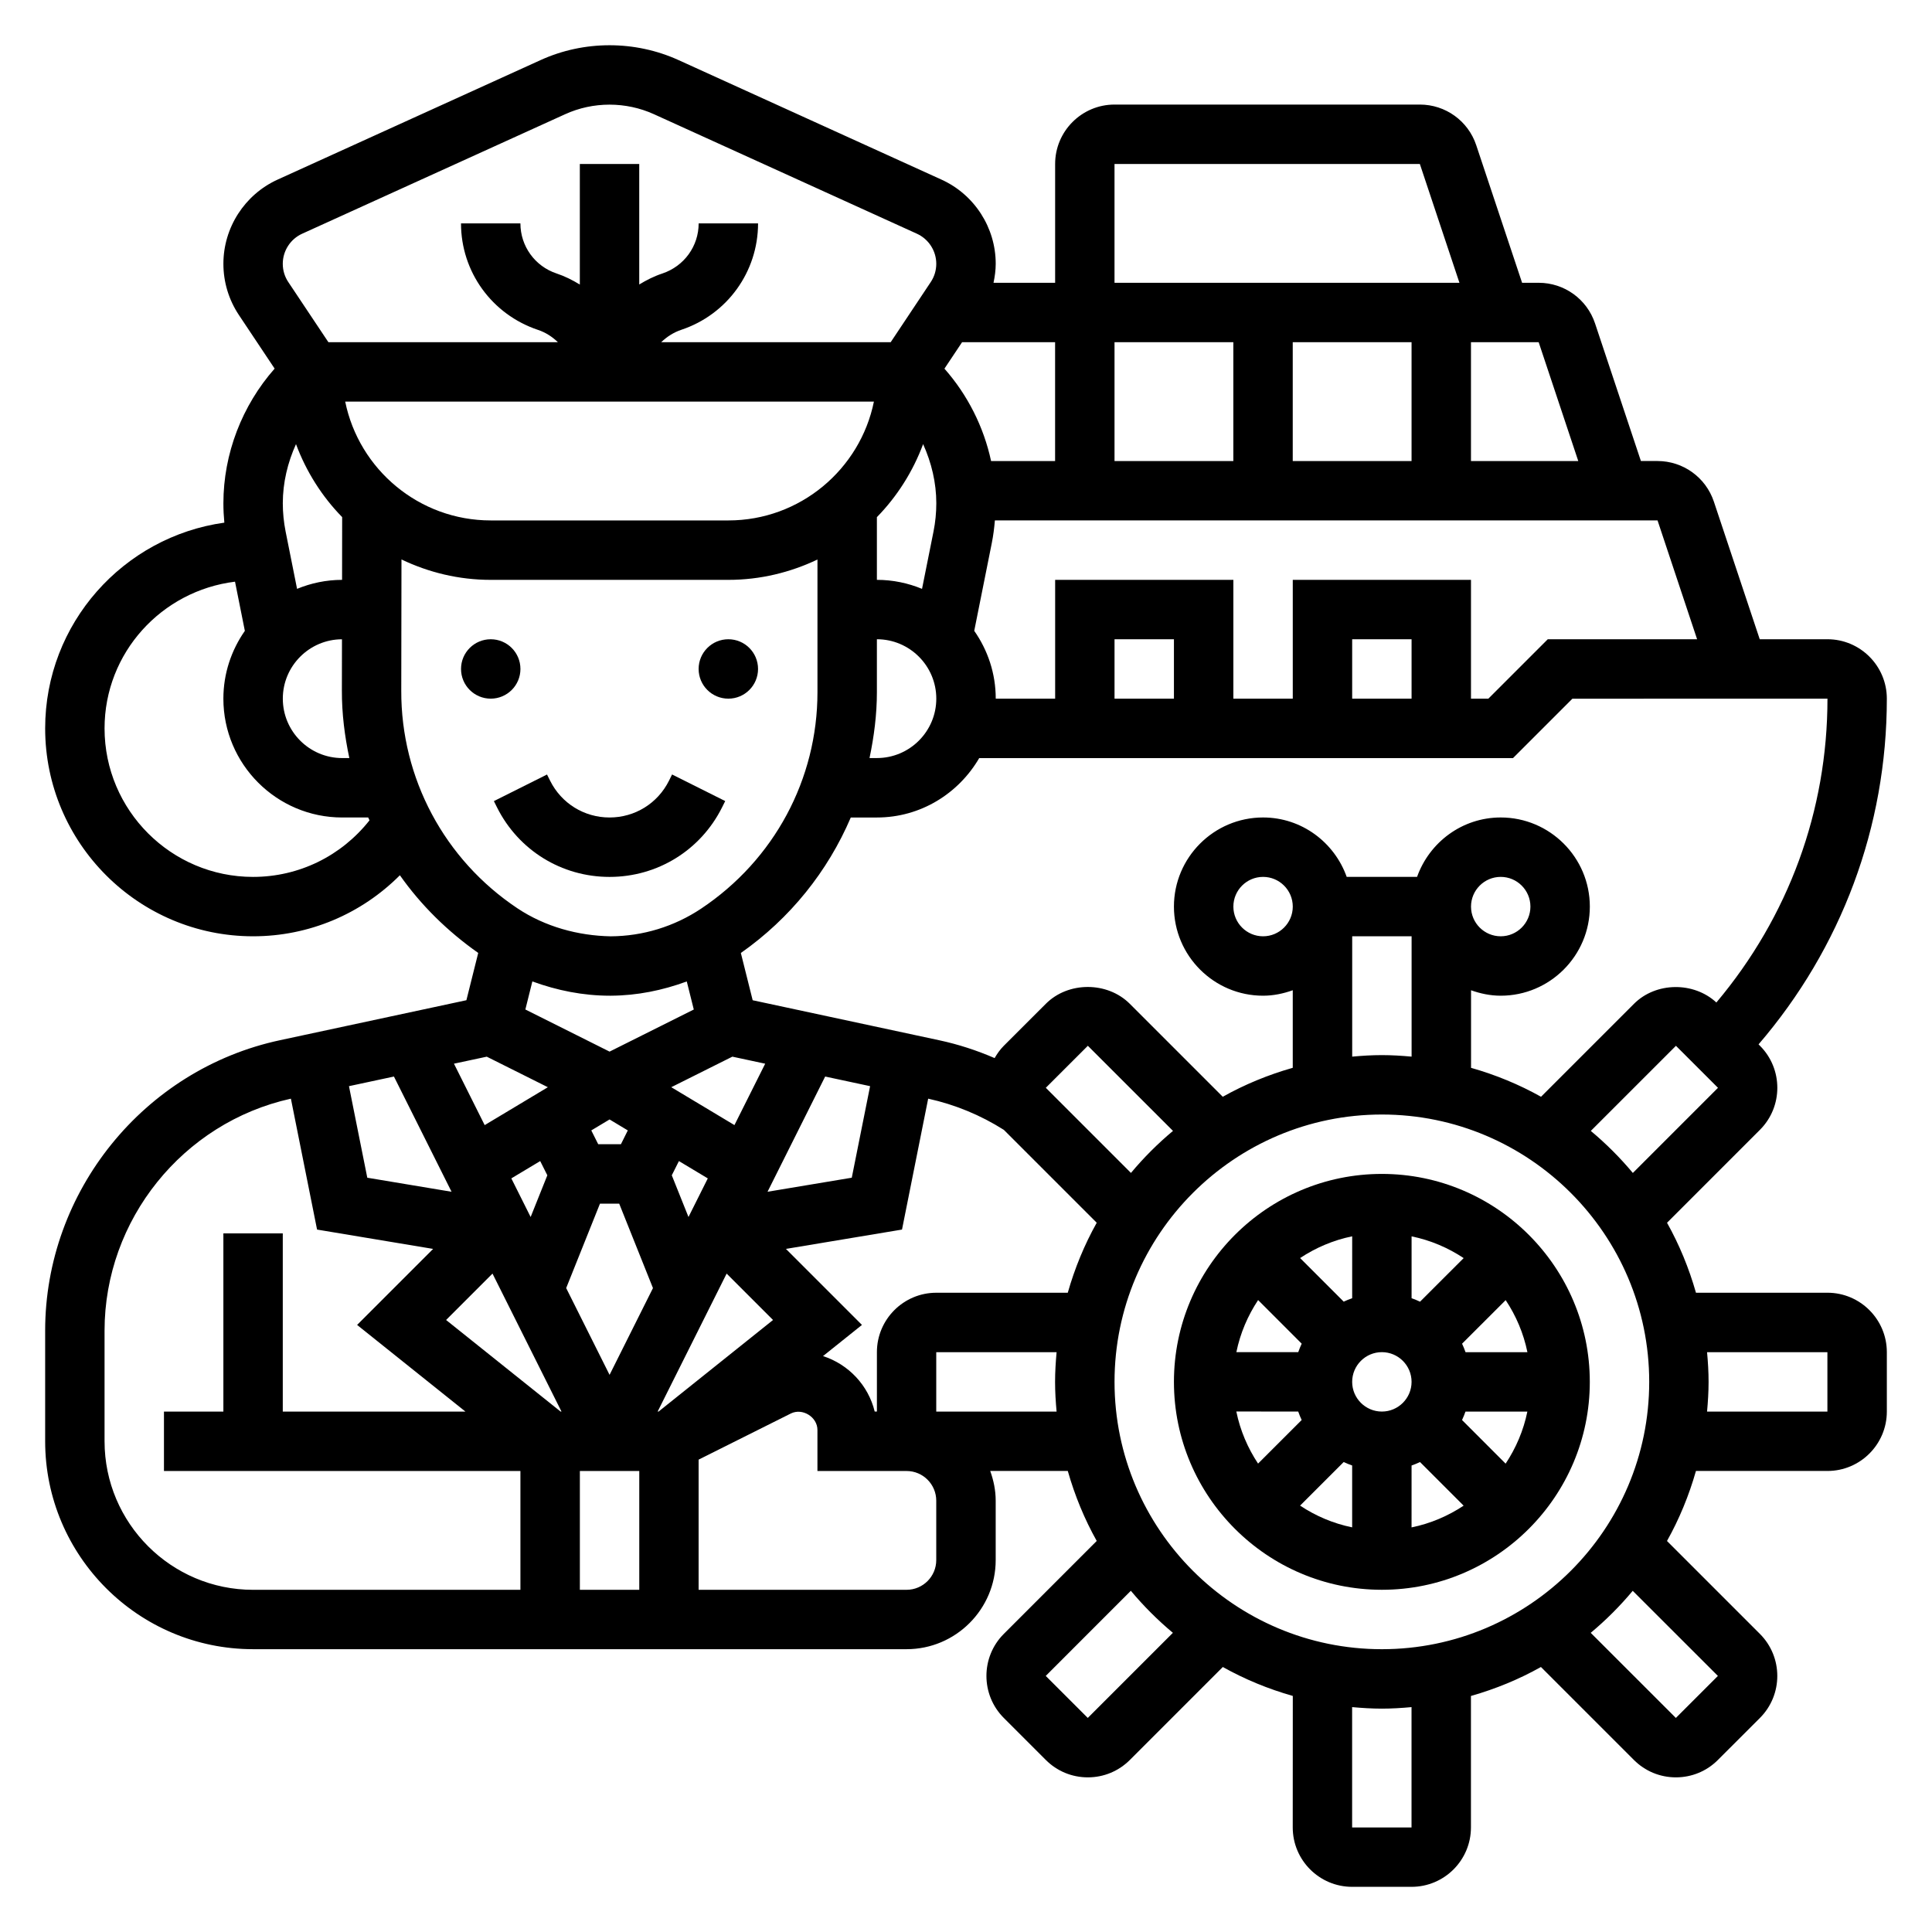 <?xml version="1.0" encoding="UTF-8"?>
<!-- Uploaded to: ICON Repo, www.iconrepo.com, Generator: ICON Repo Mixer Tools -->
<svg fill="#000000" width="800px" height="800px" version="1.1" viewBox="144 144 512 512" xmlns="http://www.w3.org/2000/svg">
 <g>
  <path d="m628.29 486.59h-34.84c-1.859-6.527-4.418-12.746-7.668-18.547l24.633-24.641c6.133-6.141 6.125-16.129-0.008-22.262l-0.371-0.371c21.93-25.512 33.996-57.613 33.996-91.621 0-8.684-7.062-15.742-15.742-15.742h-17.941l-12.156-36.473c-2.148-6.43-8.156-10.758-14.941-10.758h-4.394l-12.156-36.473c-2.144-6.43-8.148-10.762-14.938-10.762h-4.394l-12.156-36.473c-2.144-6.43-8.148-10.758-14.938-10.758h-80.914c-8.684 0-15.742 7.062-15.742 15.742v31.488h-16.328c0.344-1.645 0.582-3.32 0.582-5.039 0-9.582-5.637-18.332-14.367-22.301l-69.668-31.668c-11.555-5.258-25.066-5.258-36.598 0l-69.684 31.668c-8.719 3.969-14.355 12.73-14.355 22.301 0 4.856 1.426 9.555 4.117 13.594l9.461 14.191c-8.637 9.789-13.578 22.582-13.578 35.672 0 1.715 0.086 3.434 0.25 5.148-26.781 3.731-47.484 26.727-47.484 54.516 0 30.379 24.719 55.105 55.105 55.105 14.848 0 28.688-5.934 38.902-16.176 5.566 7.91 12.602 14.848 20.758 20.586l-3.133 12.531-49.406 10.598c-36.059 7.719-62.227 40.086-62.227 76.961v29.32c0 30.379 24.719 55.105 55.105 55.105h173.18c13.02 0 23.617-10.598 23.617-23.617v-15.742c0-2.769-0.566-5.398-1.449-7.871h20.555c1.859 6.527 4.418 12.746 7.668 18.547l-24.633 24.641c-6.133 6.141-6.125 16.129 0.008 22.262l11.133 11.133c2.969 2.977 6.926 4.613 11.141 4.613 4.203 0 8.156-1.637 11.133-4.613l24.633-24.633c5.801 3.25 12.02 5.816 18.547 7.668l-0.016 34.848c0 8.684 7.062 15.742 15.742 15.742h15.742c8.684 0 15.742-7.062 15.742-15.742v-34.84c6.527-1.859 12.746-4.418 18.547-7.676l24.633 24.633c2.977 2.977 6.926 4.613 11.133 4.613 4.211 0 8.164-1.637 11.133-4.613l11.141-11.133c6.133-6.141 6.133-16.121 0-22.262l-24.633-24.633c3.25-5.801 5.816-12.027 7.676-18.555h34.844c8.684 0 15.742-7.062 15.742-15.742v-15.742c0-8.688-7.062-15.75-15.742-15.75zm-118.08 94.465c-39.062 0-70.848-31.781-70.848-70.848 0-39.07 31.789-70.848 70.848-70.848 39.062 0 70.848 31.781 70.848 70.848 0 39.07-31.785 70.848-70.848 70.848zm-133.82-78.719v15.742h-0.582c-1.691-6.965-6.941-12.516-13.699-14.703l10.32-8.258-20.145-20.145 30.758-5.125 6.934-34.691c7.164 1.582 13.902 4.375 20.059 8.273l24.609 24.609c-3.25 5.801-5.816 12.027-7.676 18.555l-34.836-0.004c-8.68 0-15.742 7.062-15.742 15.746zm-91.309-98.25c6.551 2.398 13.445 3.785 20.531 3.785h0.316c6.902-0.039 13.633-1.41 20.074-3.777l1.859 7.438-22.32 11.156-22.316-11.164zm41.375 62.43-4.426-11.051 1.891-3.769 7.652 4.59zm-16.082-22.945-1.824 3.66h-6.016l-1.836-3.66 4.844-2.906zm-7.375 19.406h5.094l8.949 22.379-11.5 22.992-11.5-22.996zm15.523 55.102h-0.242l18.285-36.566 12.297 12.297zm56.062-86.238-4.856 24.262-22.324 3.723 15.273-30.535zm-35.949 10.32-16.742-10.043 16.191-8.094 8.699 1.867zm-51.477 9.535 1.891 3.769-4.426 11.051-5.117-10.234zm-12.641 29.816 18.285 36.566h-0.242l-30.34-24.27zm38.895 52.312v31.488h-15.742v-31.488zm130.3-78.988-22.562-22.562 11.141-11.133 22.562 22.555c-4.047 3.379-7.769 7.102-11.141 11.141zm58.633-62.711h15.742v31.891c-2.598-0.234-5.211-0.402-7.871-0.402-2.66 0-5.273 0.164-7.871 0.402zm31.488-7.871c0-4.344 3.535-7.871 7.871-7.871 4.336 0 7.871 3.527 7.871 7.871s-3.535 7.871-7.871 7.871c-4.336 0-7.871-3.523-7.871-7.871zm42.887 70.59c-3.371-4.039-7.102-7.769-11.141-11.141l22.562-22.555 11.141 11.133zm22.137-45.172c-6-5.559-16.02-5.473-21.836 0.348l-24.633 24.633c-5.801-3.25-12.02-5.816-18.547-7.668v-20.555c2.469 0.875 5.094 1.441 7.863 1.441 13.02 0 23.617-10.598 23.617-23.617 0-13.02-10.598-23.617-23.617-23.617-10.25 0-18.91 6.606-22.168 15.742h-18.648c-3.258-9.141-11.918-15.742-22.168-15.742-13.02 0-23.617 10.598-23.617 23.617 0 13.02 10.598 23.617 23.617 23.617 2.769 0 5.398-0.566 7.871-1.449v20.555c-6.527 1.859-12.746 4.418-18.547 7.676l-24.633-24.633c-5.953-5.953-16.336-5.953-22.262 0l-11.141 11.133c-0.984 0.984-1.754 2.094-2.426 3.25-4.715-2.039-9.621-3.644-14.711-4.731l-49.406-10.598-3.133-12.523c13.074-9.172 23.035-21.641 29.133-35.906h6.926c11.602 0 21.648-6.375 27.109-15.742h141.46l15.742-15.742 67.594-0.004c0 29.695-10.32 57.773-29.441 80.516zm-112.26-25.418c0 4.344-3.535 7.871-7.871 7.871s-7.871-3.527-7.871-7.871 3.535-7.871 7.871-7.871 7.871 3.527 7.871 7.871zm-266.91-99.406c-0.488-2.457-0.742-4.984-0.742-7.488 0-5.434 1.281-10.762 3.496-15.664 2.715 7.297 6.887 13.879 12.234 19.34l-0.023 16.629c-4.219 0.008-8.242 0.867-11.926 2.387zm14.938 28.566-0.023 13.578c-0.023 6.102 0.738 12.074 1.977 17.902h-1.887c-8.684 0-15.742-7.062-15.742-15.742-0.004-8.66 7.027-15.707 15.676-15.738zm0.859-62.984h140.11c-3.652 17.941-19.562 31.488-38.566 31.488h-62.977c-19.016 0-34.918-13.547-38.57-31.488zm153.15 11.266c2.219 4.914 3.496 10.234 3.496 15.664 0 2.504-0.25 5.031-0.738 7.477l-3.047 15.215c-3.688-1.523-7.727-2.387-11.961-2.387v-16.617c5.344-5.465 9.531-12.055 12.25-19.352zm-12.25 65.73v-14.02c8.684 0 15.742 7.062 15.742 15.742 0 8.684-7.062 15.742-15.742 15.742h-1.953c1.195-5.688 1.953-11.512 1.953-17.465zm78.719 1.723h-15.742v-15.742h15.742zm62.977 0h-15.742v-15.742h15.742zm75.668-15.742h-39.574l-15.742 15.742h-4.606v-31.488h-47.23v31.488h-15.742v-31.488h-47.23v31.488h-15.742c0-6.691-2.125-12.871-5.699-17.973l4.652-23.254c0.395-1.977 0.652-3.992 0.82-6.008h175.61zm-107.16-47.23v-31.488h31.488v31.488zm-15.742 0h-31.488v-31.488h31.488zm91.41 0h-28.434v-31.488h17.941zm-122.9-78.723h80.918l10.492 31.488h-91.41zm-15.746 78.723h-16.965c-1.945-9.047-6.211-17.516-12.359-24.48l4.672-7.008h24.652zm-199.54-60.238 69.691-31.668c7.414-3.387 16.105-3.387 23.555 0l69.676 31.668c3.113 1.418 5.129 4.551 5.129 7.965 0 1.738-0.504 3.418-1.473 4.856l-10.609 15.93h-60.82c1.504-1.449 3.305-2.613 5.352-3.297 12.156-4.059 20.32-15.387 20.32-28.191h-15.742c0 6.031-3.84 11.352-9.652 13.289-2.172 0.715-4.18 1.738-6.094 2.902v-31.938h-15.742v31.953c-1.938-1.18-3.977-2.211-6.188-2.945-5.719-1.91-9.559-7.234-9.559-13.262h-15.742c0 12.809 8.164 24.137 20.422 28.23 1.992 0.66 3.762 1.812 5.258 3.258h-60.82l-10.621-15.926c-0.969-1.441-1.473-3.117-1.473-4.859 0-3.414 2.016-6.547 5.133-7.965zm-13.004 170.45c-21.703 0-39.359-17.656-39.359-39.359 0-20.066 15.145-36.488 34.574-38.879l2.606 13.035c-3.566 5.102-5.691 11.281-5.691 17.969 0 17.367 14.121 31.488 31.488 31.488h6.887c0.109 0.25 0.234 0.504 0.348 0.754-7.441 9.434-18.684 14.992-30.852 14.992zm39.273-49.352 0.055-34.777c7.18 3.434 15.176 5.41 23.648 5.41h62.977c8.461 0 16.445-1.977 23.617-5.391v35.156c0 23.051-11.453 44.445-30.844 57.371-7.133 4.746-15.414 7.281-23.961 7.328-8.598-0.164-17.336-2.512-24.719-7.43-19.352-12.906-30.852-34.453-30.773-57.668zm22.656 96.992 16.191 8.094-16.742 10.043-8.141-16.281zm-9.328 35.801-22.332-3.723-4.856-24.262 11.918-2.551zm-91.961 66.125v-29.324c0-29.371 20.75-55.137 49.383-61.473l6.934 34.691 30.758 5.125-20.145 20.145 28.707 22.965h-48.406v-47.23h-15.742v47.23h-15.746v15.742h94.465v31.488l-70.848 0.004c-21.703 0-39.359-17.66-39.359-39.363zm220.41 15.746v15.742c0 4.344-3.535 7.871-7.871 7.871h-55.105v-34.496l24.441-12.227c3.082-1.531 7.047 0.926 7.047 4.359v10.879h23.617c4.34 0 7.871 3.523 7.871 7.871zm0-23.617v-15.742h31.891c-0.234 2.598-0.402 5.211-0.402 7.871 0 2.66 0.164 5.273 0.402 7.871zm40.156 81.184-11.141-11.133 22.555-22.562c3.371 4.039 7.102 7.769 11.141 11.141zm85.797 29.027h-15.742v-31.891c2.598 0.234 5.211 0.402 7.871 0.402 2.66 0 5.273-0.164 7.871-0.402zm81.191-40.156-11.141 11.133-22.562-22.555c4.039-3.371 7.762-7.094 11.133-11.133zm29.02-70.055h-31.891c0.234-2.598 0.402-5.211 0.402-7.871 0-2.66-0.164-5.273-0.402-7.871h31.891z"/>
  <path d="m510.21 455.1c-30.387 0-55.105 24.727-55.105 55.105 0 30.379 24.719 55.105 55.105 55.105s55.105-24.727 55.105-55.105c0-30.379-24.719-55.105-55.105-55.105zm0 62.977c-4.336 0-7.871-3.527-7.871-7.871s3.535-7.871 7.871-7.871c4.336 0 7.871 3.527 7.871 7.871s-3.535 7.871-7.871 7.871zm10.117-29.117c-0.73-0.348-1.48-0.645-2.242-0.914v-16.398c5.016 1.023 9.676 3.023 13.801 5.762zm-17.988-0.922c-0.77 0.277-1.52 0.566-2.242 0.914l-11.555-11.555c4.133-2.738 8.785-4.738 13.801-5.762zm-13.375 12.051c-0.348 0.73-0.645 1.48-0.914 2.242h-16.398c1.023-5.016 3.023-9.668 5.762-13.801zm-0.922 17.988c0.277 0.77 0.566 1.52 0.914 2.242l-11.555 11.547c-2.738-4.125-4.738-8.785-5.762-13.801l16.402 0.004zm12.051 13.375c0.73 0.348 1.48 0.645 2.242 0.914v16.398c-5.016-1.023-9.676-3.023-13.801-5.762zm17.988 0.922c0.77-0.277 1.52-0.566 2.242-0.914l11.555 11.555c-4.133 2.738-8.785 4.738-13.801 5.762zm13.375-12.051c0.348-0.73 0.637-1.48 0.914-2.242h16.398c-1.023 5.016-3.023 9.668-5.762 13.801zm0.922-17.988c-0.277-0.77-0.566-1.52-0.914-2.242l11.555-11.547c2.738 4.125 4.738 8.785 5.762 13.801l-16.402-0.004z"/>
  <path d="m281.92 321.28c0 4.348-3.523 7.871-7.871 7.871s-7.871-3.523-7.871-7.871 3.523-7.871 7.871-7.871 7.871 3.523 7.871 7.871"/>
  <path d="m344.89 321.28c0 4.348-3.523 7.871-7.871 7.871-4.348 0-7.875-3.523-7.875-7.871s3.527-7.871 7.875-7.871c4.348 0 7.871 3.523 7.871 7.871"/>
  <path d="m335.36 357.95 0.828-1.66-14.082-7.047-0.828 1.672c-3 5.996-9.027 9.727-15.742 9.727s-12.746-3.731-15.742-9.73l-0.828-1.66-14.082 7.047 0.828 1.66c5.68 11.367 17.109 18.43 29.824 18.43 12.711 0 24.141-7.062 29.824-18.438z"/>
 </g>
</svg>